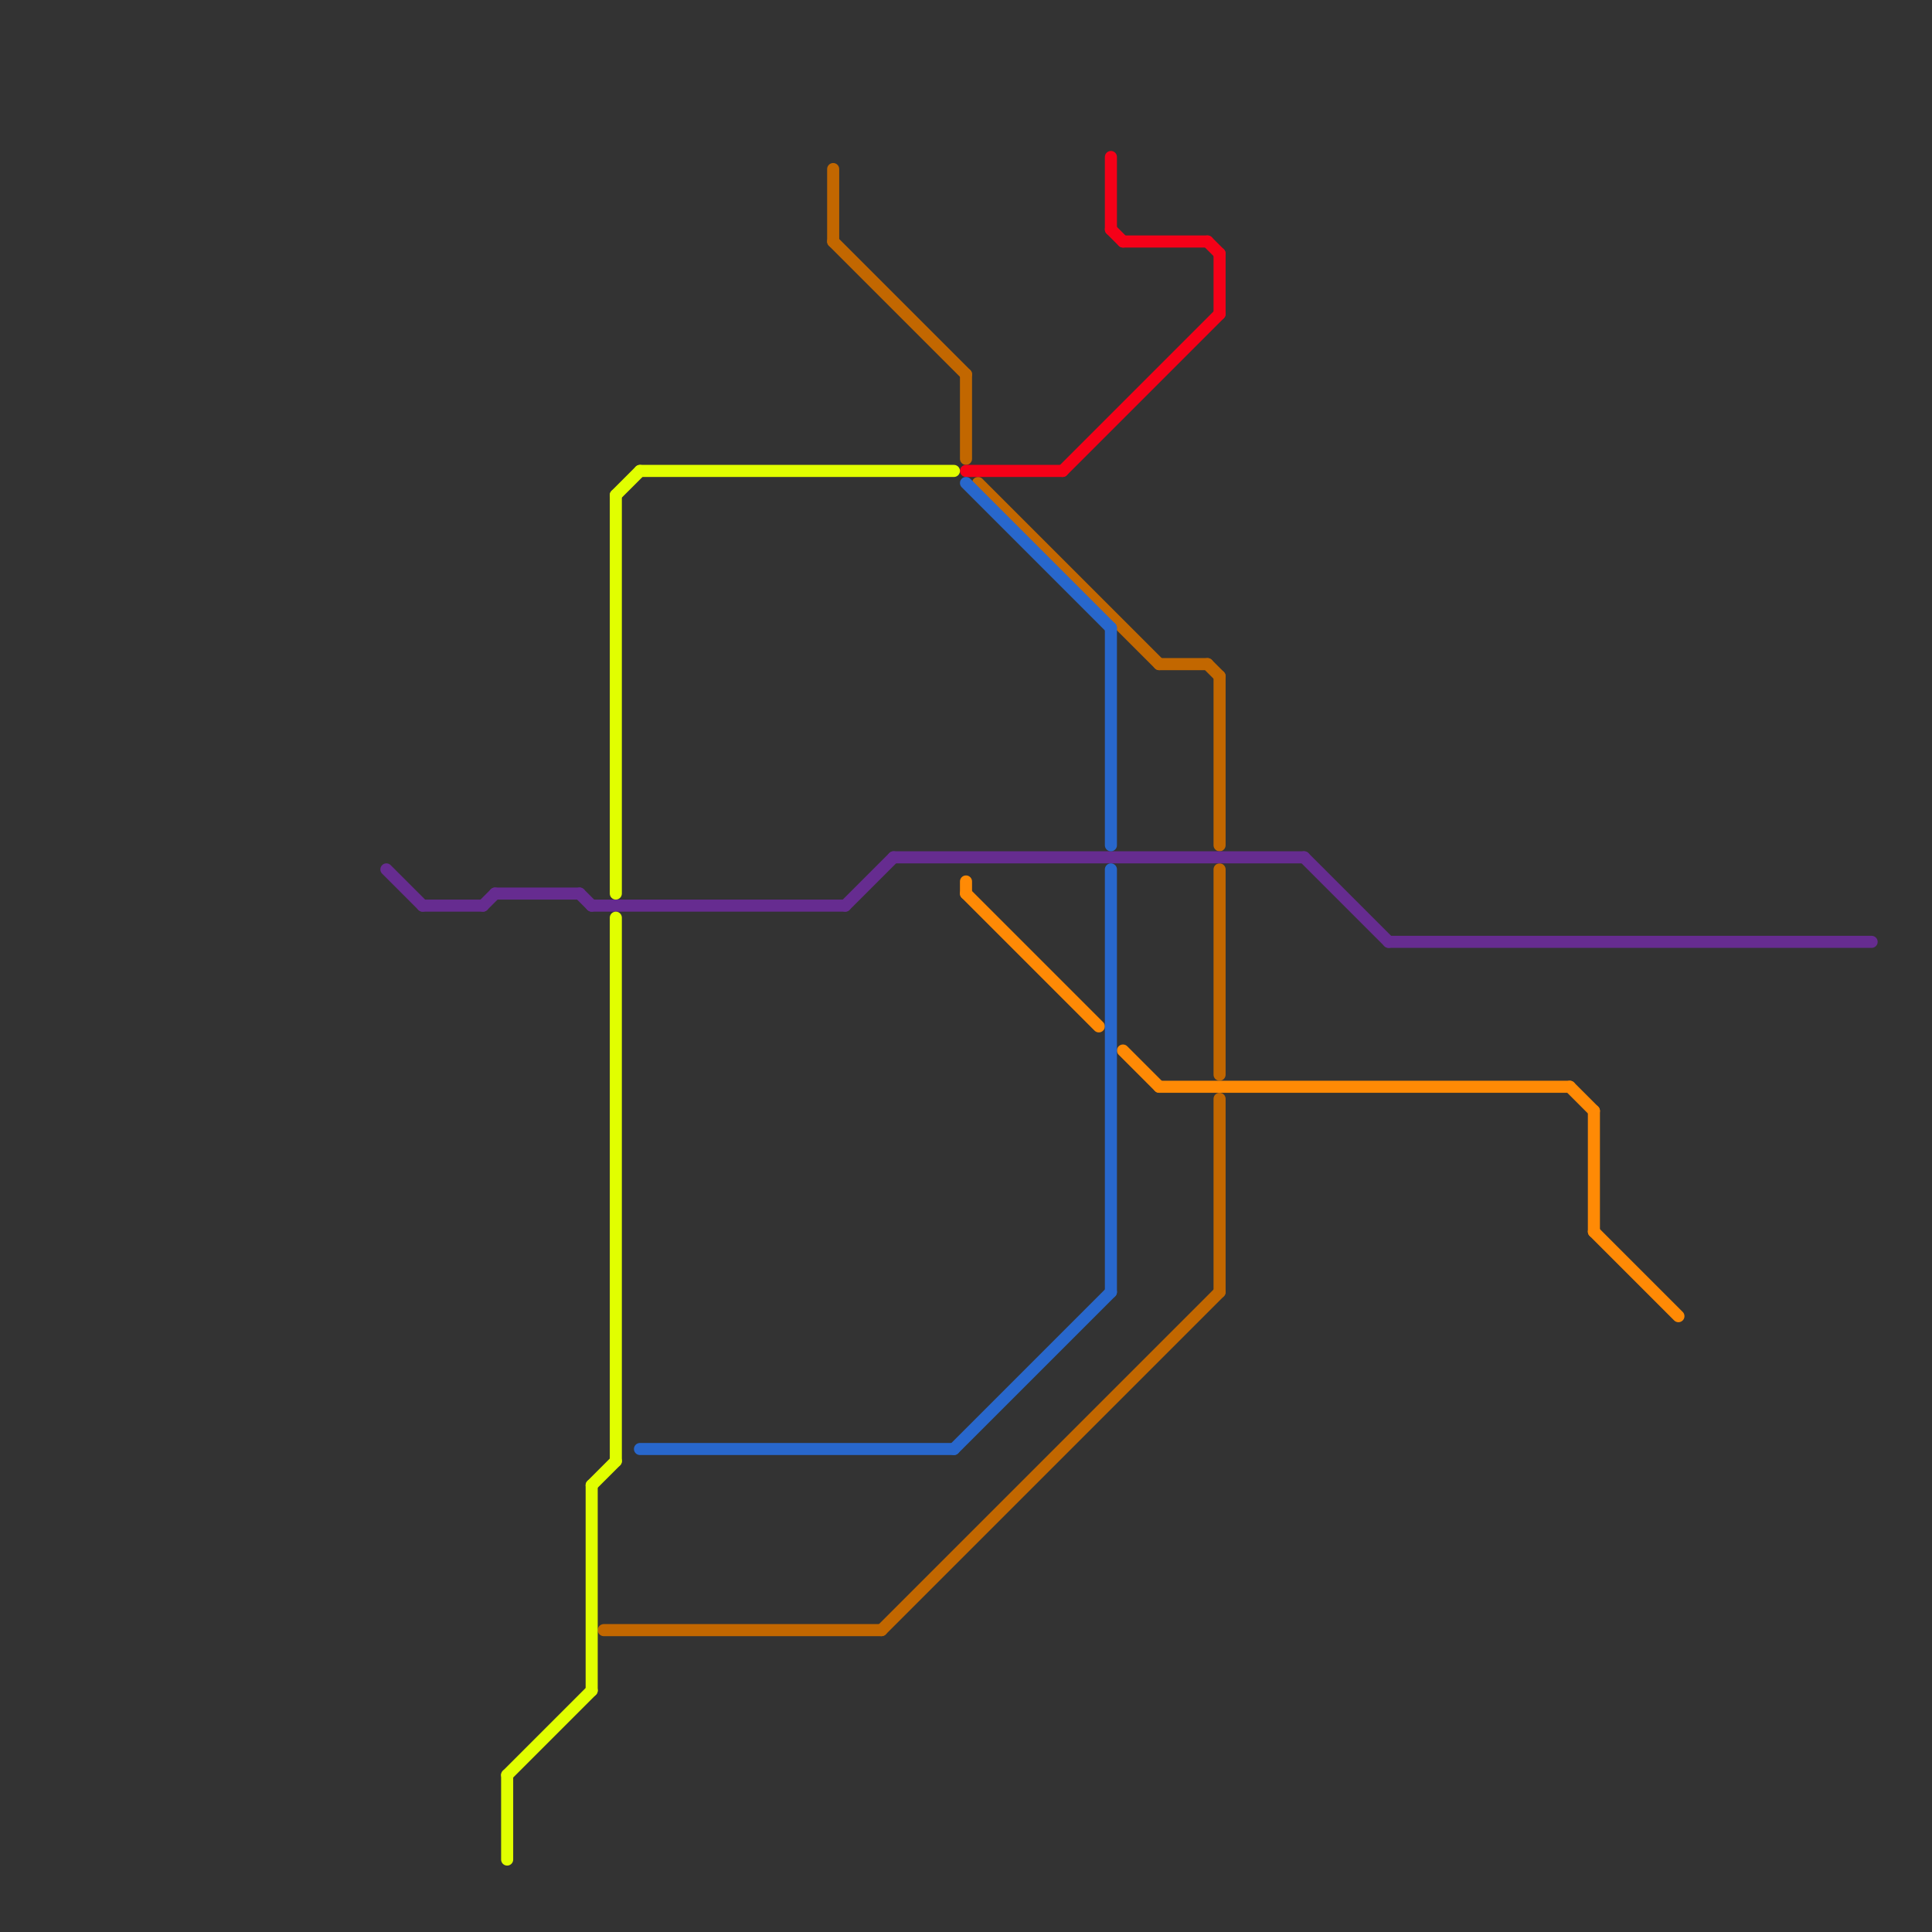 
<svg version="1.1" xmlns="http://www.w3.org/2000/svg" viewBox="0 0 160 160">
<rect x="0" y="0" width="160" height="160" fill="#333333" stroke="none"/>
<style>text { font: 1px Helvetica; font-weight: 600; white-space: pre; dominant-baseline: central; } line { stroke-width: 1; fill: none; stroke-linecap: round; stroke-linejoin: round; } .c0 { stroke: #c26700 } .c1 { stroke: #f50018 } .c2 { stroke: #662c90 } .c3 { stroke: #ff8a05 } .c4 { stroke: #e1ff00 } .c5 { stroke: #2867cc }</style><defs><g id="wm-xf"><circle r="1.2" fill="#000"/><circle r="0.9" fill="#fff"/><circle r="0.6" fill="#000"/><circle r="0.3" fill="#fff"/></g><g id="wm"><circle r="0.6" fill="#000"/><circle r="0.3" fill="#fff"/></g></defs><line class="c0" x1="69" y1="20" x2="80" y2="31"/><line class="c0" x1="81" y1="40" x2="96" y2="55"/><line class="c0" x1="96" y1="55" x2="100" y2="55"/><line class="c0" x1="69" y1="14" x2="69" y2="20"/><line class="c0" x1="101" y1="91" x2="101" y2="107"/><line class="c0" x1="101" y1="56" x2="101" y2="70"/><line class="c0" x1="73" y1="135" x2="101" y2="107"/><line class="c0" x1="80" y1="31" x2="80" y2="38"/><line class="c0" x1="101" y1="72" x2="101" y2="89"/><line class="c0" x1="50" y1="135" x2="73" y2="135"/><line class="c0" x1="100" y1="55" x2="101" y2="56"/><line class="c1" x1="80" y1="39" x2="88" y2="39"/><line class="c1" x1="100" y1="20" x2="101" y2="21"/><line class="c1" x1="88" y1="39" x2="101" y2="26"/><line class="c1" x1="92" y1="13" x2="92" y2="19"/><line class="c1" x1="92" y1="19" x2="93" y2="20"/><line class="c1" x1="101" y1="21" x2="101" y2="26"/><line class="c1" x1="93" y1="20" x2="100" y2="20"/><line class="c2" x1="48" y1="74" x2="49" y2="75"/><line class="c2" x1="49" y1="75" x2="70" y2="75"/><line class="c2" x1="35" y1="75" x2="40" y2="75"/><line class="c2" x1="115" y1="78" x2="155" y2="78"/><line class="c2" x1="32" y1="72" x2="35" y2="75"/><line class="c2" x1="108" y1="71" x2="115" y2="78"/><line class="c2" x1="74" y1="71" x2="108" y2="71"/><line class="c2" x1="40" y1="75" x2="41" y2="74"/><line class="c2" x1="70" y1="75" x2="74" y2="71"/><line class="c2" x1="41" y1="74" x2="48" y2="74"/><line class="c3" x1="130" y1="90" x2="132" y2="92"/><line class="c3" x1="93" y1="87" x2="96" y2="90"/><line class="c3" x1="132" y1="102" x2="139" y2="109"/><line class="c3" x1="96" y1="90" x2="130" y2="90"/><line class="c3" x1="132" y1="92" x2="132" y2="102"/><line class="c3" x1="80" y1="74" x2="91" y2="85"/><line class="c3" x1="80" y1="73" x2="80" y2="74"/><line class="c4" x1="49" y1="123" x2="49" y2="140"/><line class="c4" x1="49" y1="123" x2="51" y2="121"/><line class="c4" x1="51" y1="41" x2="53" y2="39"/><line class="c4" x1="42" y1="147" x2="49" y2="140"/><line class="c4" x1="51" y1="76" x2="51" y2="121"/><line class="c4" x1="53" y1="39" x2="79" y2="39"/><line class="c4" x1="51" y1="41" x2="51" y2="74"/><line class="c4" x1="42" y1="147" x2="42" y2="154"/><line class="c5" x1="92" y1="52" x2="92" y2="70"/><line class="c5" x1="80" y1="40" x2="92" y2="52"/><line class="c5" x1="53" y1="120" x2="79" y2="120"/><line class="c5" x1="79" y1="120" x2="92" y2="107"/><line class="c5" x1="92" y1="72" x2="92" y2="107"/>
</svg>
